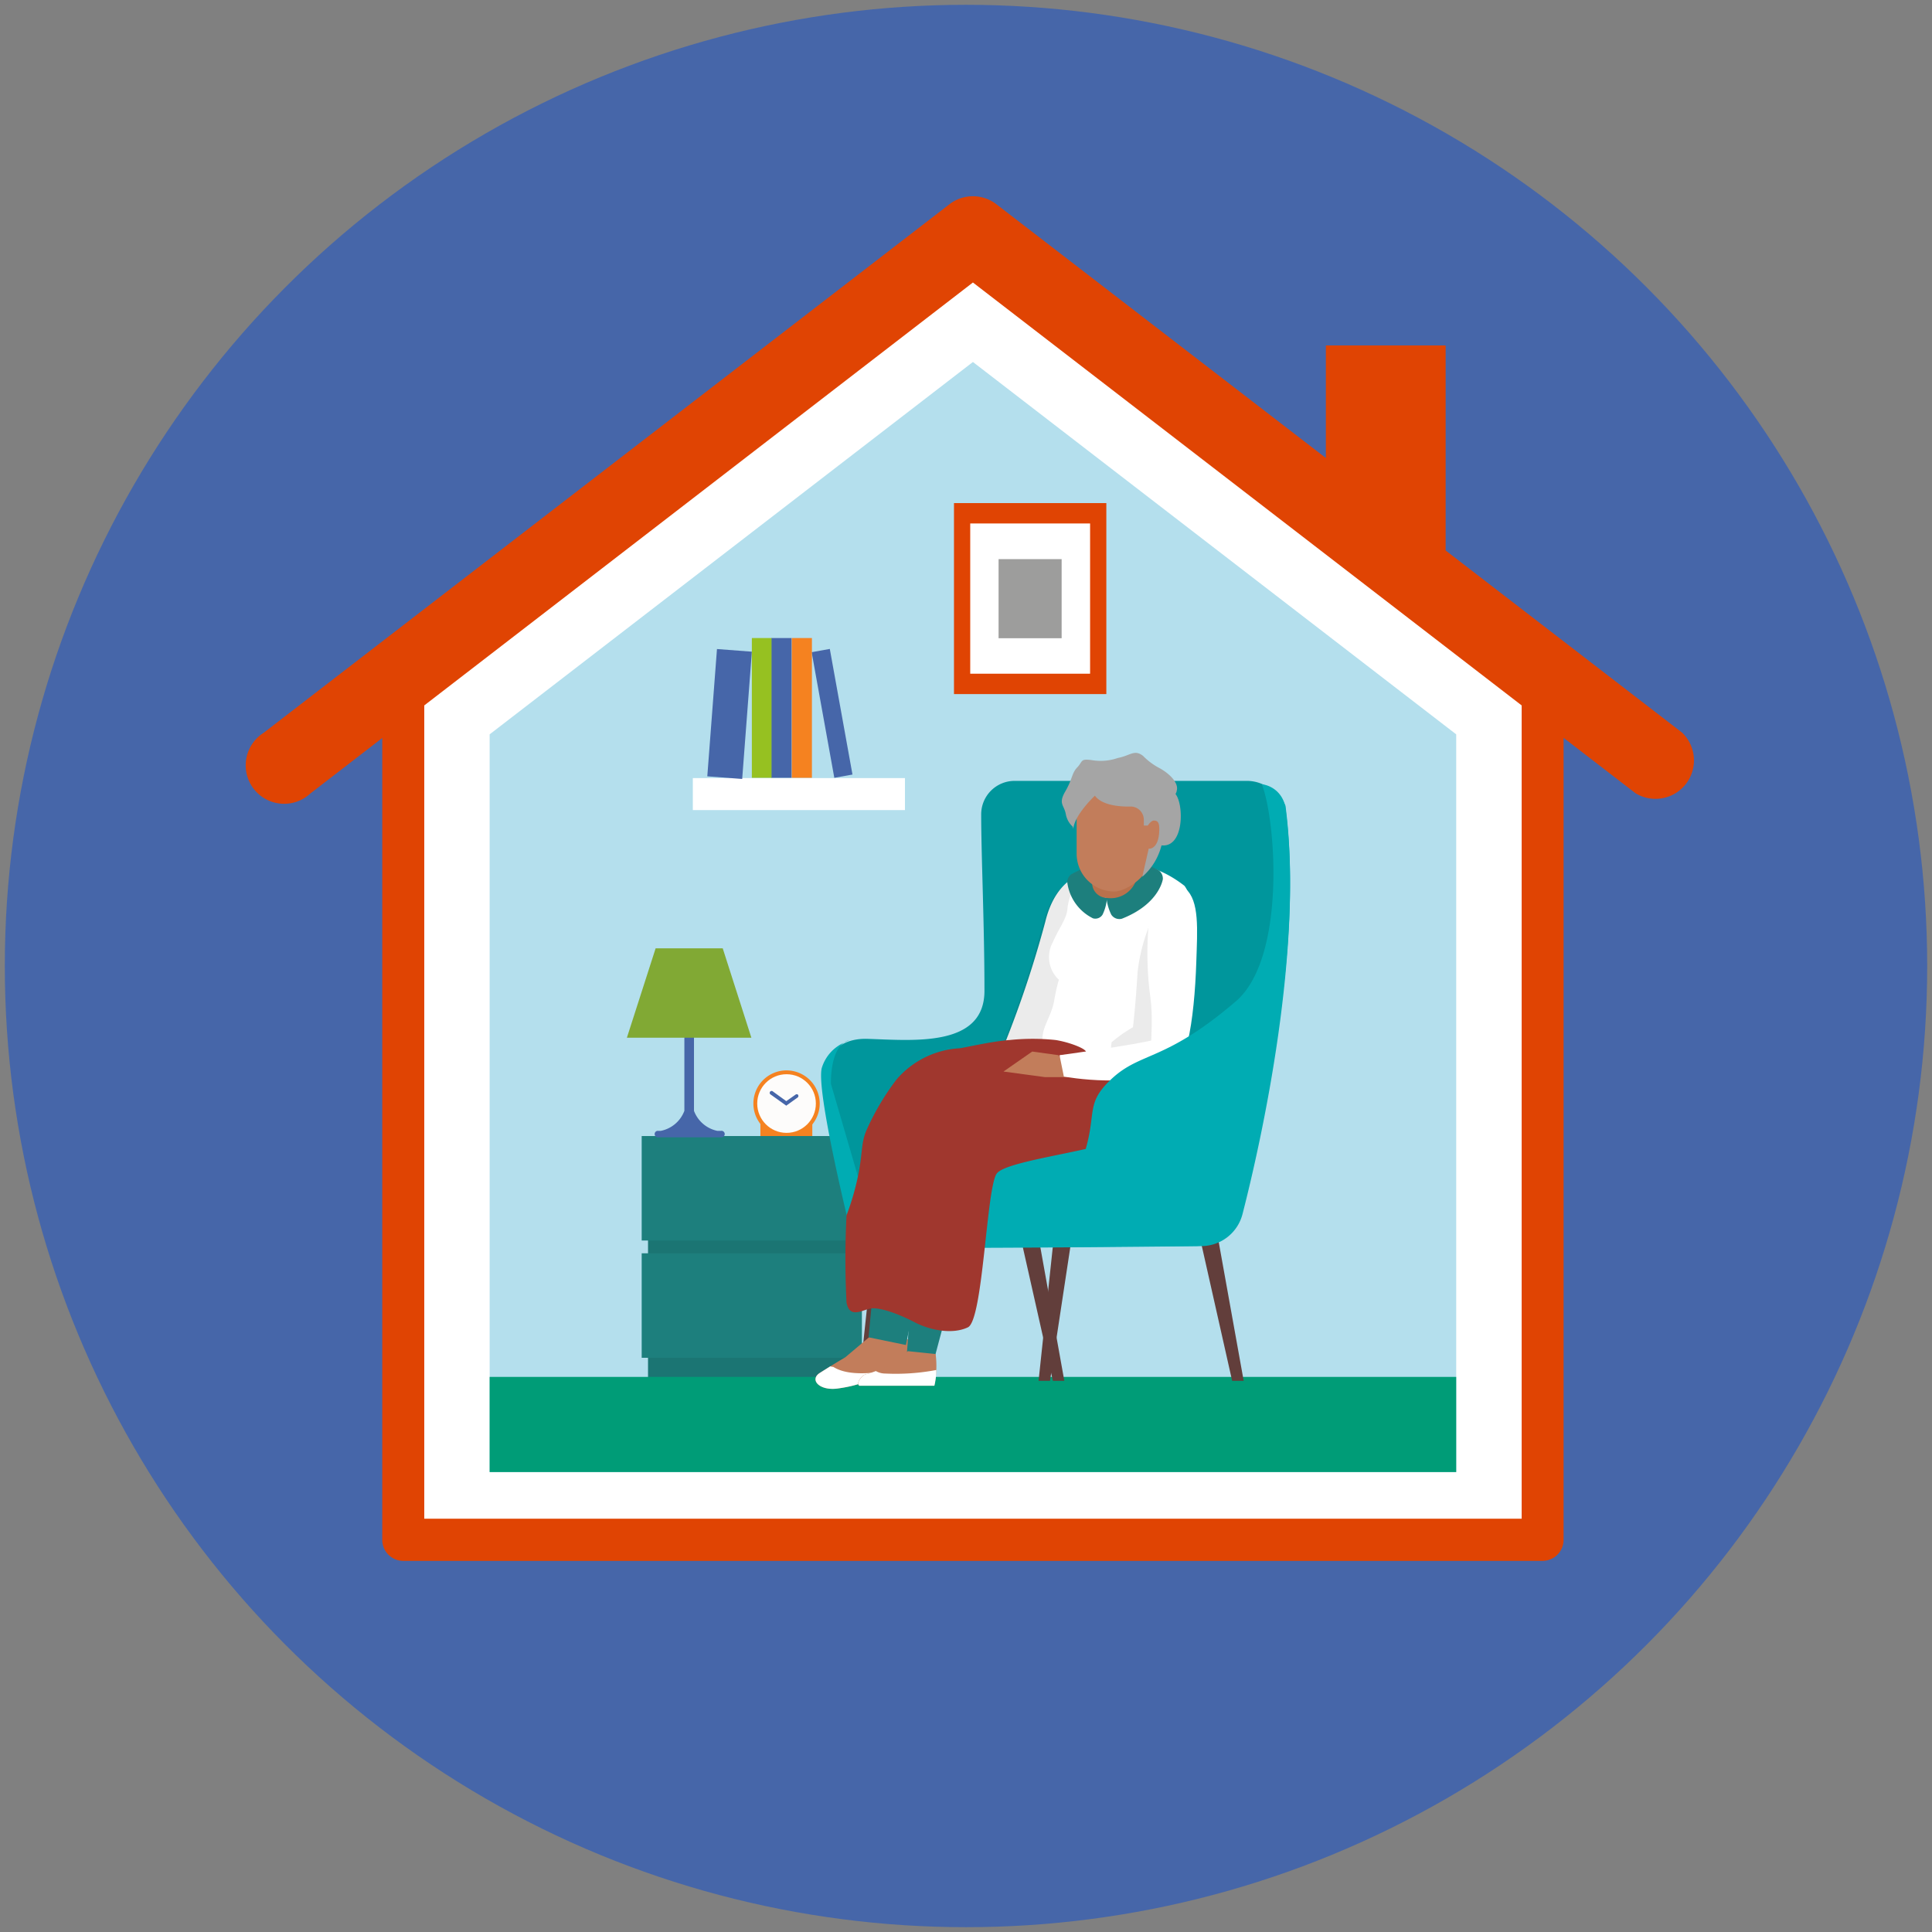 <?xml version="1.0" encoding="UTF-8"?>
<svg preserveAspectRatio="xMidYMid slice" width="300px" height="300px" xmlns="http://www.w3.org/2000/svg" xmlns:xlink="http://www.w3.org/1999/xlink" viewBox="0 0 201 201">
  <rect x="0" y="0" width="201" height="201" fill="#808080" stroke="none"/>
  <defs>
    <style>.cls-1{fill:none;}.cls-2{fill:#4666a9;}.cls-3{clip-path:url(#clip-path);}.cls-4{fill:#8ac3e0;}.cls-5{clip-path:url(#clip-path-2);}.cls-6{fill:#f5cba4;}.cls-7{fill:#2b6678;}.cls-8{fill:#222a78;}.cls-9{fill:#aa212d;}.cls-10{fill:#b2b4b4;}.cls-11{fill:#86989b;}.cls-12{fill:#28295f;}.cls-13{fill:#1f69a5;}.cls-14{fill:#7b5539;}.cls-15{fill:#ebaf86;}.cls-16{fill:#878c8c;}.cls-17{fill:#9ba2a1;}.cls-18{fill:#da548c;}.cls-19{fill:#ddad2b;}.cls-20{fill:#6e4e39;}.cls-21{fill:#3d3531;}.cls-22{fill:#e4b650;}.cls-23{fill:#bf9645;}.cls-24{fill:#e98a2b;}.cls-25{fill:#489093;}.cls-26{fill:#3c7574;}.cls-27{fill:#d71f27;}.cls-28{fill:#7f297c;}.cls-29{fill:#a97e68;}.cls-30{fill:#2f3131;}.cls-31{fill:#4a4c4b;}.cls-32{fill:#292b29;}.cls-33{fill:#57a9d2;}.cls-34{fill:#9ac6e0;}.cls-35{fill:#ca5046;}.cls-36{fill:#85826e;}.cls-37{fill:#6b6958;}.cls-38{fill:#aace6d;}.cls-39{fill:#2d99ca;}.cls-40{fill:#fff;}.cls-41{fill:#131412;}.cls-42{fill:#96bb63;}.cls-43{fill:#248dbb;}.cls-44{fill:#9c9e9d;}.cls-45{fill:#b4dfed;}.cls-46{fill:#3097ba;}.cls-47{fill:#e04403;}.cls-48{fill:#1d7f7d;}.cls-49{opacity:0.08;}.cls-50{fill:#f58220;}.cls-51{fill:#81a934;}.cls-52{fill:#fdfcfb;}.cls-53{fill:#009c77;}.cls-54{fill:#623e3b;}.cls-55{fill:#00969c;}.cls-56{fill:#00acb3;}.cls-57{fill:#c27d5b;}.cls-58{fill:#a0372e;}.cls-59{fill:#ba714c;}.cls-60{fill:#a5a5a5;}.cls-61{fill:#96c121;}.cls-62{fill:#9d9d9c;}</style>
    <clipPath id="clip-path">
      <circle class="cls-1" cx="-120.5" cy="100.5" r="100"></circle>
    </clipPath>
    <clipPath id="clip-path-2">
      <polygon class="cls-1" points="207.72 121.02 207.72 55.02 -182.95 56.02 -184.95 121.02 207.72 121.02"></polygon>
    </clipPath>
  </defs>
  <title>COVID-OlderAdults</title>
  <g id="Layer_1">
    <circle class="cls-2" cx="100.5" cy="100.5" r="100"></circle>
  </g>
  <g class="cls-3">
    <polygon class="cls-4" points="207.72 55.02 -182.95 56.02 -184.95 121.02 207.72 121.02 207.72 55.02"></polygon>
    <g class="cls-5">
      <path class="cls-6" d="M167.15,114.64c-3.42-.82-7.14-1.13-10.52-2.26,0,.41.07.79.1,1.11.08.92.64,7.1.54,10s.33,16.88.33,17.27c0,.57,1.44.91,2.76.35a.85.85,0,0,0,.36-.67c.05-.59.83-10,1.55-14.93.61-4.24,1.17-10,1.17-10s.13-1,.75-1,.74,2,.74,2l1.26,8.73,1.74,18.34h0a1.46,1.46,0,0,0,1.39.79c1.17-.09,1.83-.11,1.89-1.29V143c.13-2.39.57-11.68.85-17.57.15-3.06.29-7.64.39-9.9a39.39,39.39,0,0,1-5.31-.84"></path>
      <path class="cls-7" d="M172.59,112.06c-.09-6.63-3.29-4.36-3.29-4.36l-13.23-4c-.34,1.1.1.81.32,3.08.11,1.74.47,13.62.53,17.44a4.7,4.7,0,0,0,.11,1.1c.25.76,1.41,1.21,2.44,1.39a5,5,0,0,0,2.44-.13c.38-.11.45-.16.61-.37.5-3.77.92-6.93.92-6.9s.12-1,.75-1,.74,2,.74,2l.64,6.71c0,1.07,1.44,1.7,3.28,1.61s3.52-.69,3.49-2c.16-5.17.29-12,.25-14.6"></path>
      <path class="cls-8" d="M169.73,85.31s3.52,2.73,4.34,14.44c-.87,7.56-1.26,10.76-1.26,10.76s2.72-.73,4.86-1.55c1.94-.38,2.32-9.15.69-15.45a12.23,12.23,0,0,0-5.54-7.64c-.83-.49-1.79,0-3.09-.56"></path>
      <path class="cls-6" d="M157.15,108.42a30.52,30.52,0,0,1-.61,4.12c-.31,1.13-2.61,1.6-2.47-1.58a11.7,11.7,0,0,1,1.61-4.94Z"></path>
      <path class="cls-6" d="M154.5,108.34s-1,1.55-.7,2,.71-.31.71-.31l.27-2.07Z"></path>
      <path class="cls-6" d="M158.85,88c-.52.15.24-4.23-1.93-1.61A40.57,40.57,0,0,0,155.34,97c-.27,4.43-.19,6.7-.61,11,.09.76.69,1.78,1.27,1.92s.93.07,1.11-1.08c.92-4.09,2.07-8.23,2.55-11.83.67-3.53,1.2-6.59,1.58-8.93-1.35,0-1.5,1.09-2.39-.07"></path>
      <path class="cls-9" d="M173.2,98.15s.17,6.07.18,10.4c0,.61,0,1.2,0,1.72-5.07,3.61-7.75,3.37-12.5,2.15a7.41,7.41,0,0,1-5.06-5.18c0-.44,0-.93.05-1.43,0-.1,0-.2,0-.3.27-5.55,1.12-14.05,1.26-14.65-.07-.18-1.07-1-1.25-1.21a1.14,1.14,0,0,1-.24-.94h0c0-.25,1.24-5.59,4.46-6.48a5.38,5.38,0,0,1,2.87-.38,15,15,0,0,0,4.7,1.54c2.71,1.85,5,4.05,5.4,6.4.44,2.13.3,2.3.3,2.3s.28,2.67.52,6.23Z"></path>
      <path class="cls-9" d="M166.31,83.68l.91-1.35,5.05,3.53s2,1.13,2.42,5.12c.54,4.71.55,6.48.55,6.48s-.05,1-2,1c-1.82,0-2.69,0-3.48-.91Z"></path>
      <path class="cls-10" d="M173.68,109.81c-4-1.26-5.21-5.06-5.45-14.45s4.81-8.8,4.81-8.8.29-.81-1-1l-.19,0s-3.3,0-4.65,4.9-.22,13,1.25,16.14a5.66,5.66,0,0,0,5.42,3.7Z"></path>
      <path class="cls-11" d="M174,100.84l-.19.06.17.07s0-.09,0-.13"></path>
      <path class="cls-12" d="M176.67,100.43a8.77,8.77,0,0,0-2.72.41s0,.09,0,.13l.74.3,1.55.65,1.31-.28.79-1.07a8.9,8.9,0,0,0-1.65-.14"></path>
      <path class="cls-13" d="M177.57,107.63a29.25,29.25,0,0,0,.75-7.06c-.9,1.06-4.07.76-4.07.76l.09.27-.09,7.45s3.06-.53,3.32-1.42"></path>
      <path class="cls-6" d="M174.69,115.93a28.36,28.36,0,0,1,.18,4c-.09,1.14-2.24,2.21-2.7-.77a11.3,11.3,0,0,1,.65-5Z"></path>
      <path class="cls-6" d="M172.2,116.71s-1,1.42-.77,1.83.72-.26.72-.26Z"></path>
      <path class="cls-6" d="M174.61,91.3c.16.86.37,6,.4,13.37.2,3.46-.15,7.62-.28,11.67,0,1.12-.29,1.29-.87,1.32s-1.36-.75-1.6-1.43c-.39-4.09-.86-7.18-1.42-11.36-.51-3.76-1.07-7.52-1.2-10.06-.43-8.49,4.65-6.48,5-3.51"></path>
      <path class="cls-9" d="M174.69,91a7.89,7.89,0,0,0-1.6-4.36A6.36,6.36,0,0,0,170.54,89a11.76,11.76,0,0,0-1.86,4.26l1.06,4.3c.79.95,1.66.95,3.49.91s2-1,2-1,0-1.77-.55-6.48"></path>
      <path class="cls-10" d="M163.54,82.36c-.09,0-3.46,0-5.22,6.55a51.28,51.28,0,0,0-1.95,9.54c-.21,2.61,0,0,0,.44a42,42,0,0,1,1.09-10.57,28.46,28.46,0,0,1,1-3.08,5.18,5.18,0,0,1,4.49-3.39l-.34,0c1.27.14.94.47.94.47"></path>
      <path class="cls-6" d="M168.67,73.68c-1-1.76-4-2.75-7.28-.48h0A4,4,0,0,0,159,75.7l0,.13a2.94,2.94,0,0,0-.08.53,5.1,5.1,0,0,0,2.89,5l.34.13a.58.58,0,0,1,.19.08l.22.17a.56.56,0,0,1,.07.65l0,.08c-.25.53-.4.45-.43.43h0l0,0a1.34,1.34,0,0,0-.15.24v0c-.22.7-.67,2.39.8,3.2a3.8,3.8,0,0,0,2.73-.23l.12-.06a4.28,4.28,0,0,0,1.12-.78l.21-.23h0a3.49,3.49,0,0,0,.93-1.56,1.93,1.93,0,0,0,0-.72,2.07,2.07,0,0,0-.18-.53l0-.12a2.27,2.27,0,0,1,0-1.59v0l.05-.11h0l0-.06c.05-.1.11-.19.16-.28h0v0c.1-.17.2-.34.31-.5l0-.07.09-.16a4.12,4.12,0,0,0,.5-1.09,5.65,5.65,0,0,0-.18-4.57"></path>
      <path class="cls-14" d="M169.65,76.43c0,.56-.38,1.59-1.19,1.64a1.11,1.11,0,0,1-1.08-.73c0-.27,0-.51-.07-.71-.1-.86-1.45-1.56-1.86,0-.24,1.32-.78-.76-2.71-.76h-.16c-.9.09-1.7.14-1.7.14a2.62,2.62,0,0,1-2.27-.52,1.15,1.15,0,0,1-.14-.27,3,3,0,0,1,.14-1.75h0a4.06,4.06,0,0,1,.65-1.13c4.76-5.18,9.72-1.1,10.22,1.83a10,10,0,0,1,.17,2.23"></path>
      <path class="cls-14" d="M161.7,70.47s-2.84,1.93-3.86.91-.54,4,1.4,4.56Z"></path>
      <path class="cls-15" d="M107.45,88.73a40,40,0,0,1,.37,5.25l3.92-1.57V87.13Z"></path>
      <path class="cls-16" d="M105.51,115.72a48.14,48.14,0,0,0-3.19,17.35A58.8,58.8,0,0,0,105,150.24h2.73a51,51,0,0,0-.41-15.59s8.3-11.27,7.37-16.38-8.18-5-9.19-2.56"></path>
      <path class="cls-17" d="M107.37,118.19c-.37,3.45.21,12.9,2.77,18.26a110.9,110.9,0,0,0,7.13,13l2.68,0a51.06,51.06,0,0,0-5.19-14.7l2.27-9.65s4.28-4.08,1.58-9.43c-2.35-4.63-10.69-2.46-11.24,2.53"></path>
      <path class="cls-15" d="M104.72,81.89s-1.21,8.93.9,9,8.78-2.62,9-4-6.54-10.6-9.89-4.92"></path>
      <path class="cls-18" d="M106.06,93.84c-1.69,2.47-5.6,5.86-3.42,8.46,1,1.14,1.73,1.09,1.73,1.09s-5.8,8.49-.7,12.74c4.73,3.94,16.26-4.69,16.26-4.69s-4.59-15-4.33-17.22c.24-2-5.64-6-9.54-.38"></path>
      <path class="cls-19" d="M109.8,108.56s7-2.52,8.11-2.57,5,6,4,8.06c-1.13,2.53-8.22,3.85-10.54,3.68s-1.6-9.17-1.6-9.17"></path>
      <path class="cls-19" d="M109.78,110.63S107,93.62,111,91.7c2.73-1.32,5.32.72,6,4.19.15.73-1.65-1.52-2.05-2.15-.52-.81-1.51-2.27-3.7-1.11-2.52,1.34-.29,16.29-.29,16.29Z"></path>
      <path class="cls-15" d="M111.32,93.44c-1.23,1.17-.62,3.56,1.87,7,1.46,2,2.88,3.53,2.88,3.53s-5.27,2.51-7.26,6c0,0-2.51,2.13-2,4s2.5-1.33,3.9-3,8.21-4.2,9.46-4.86-4-17.41-8.86-12.77"></path>
      <path class="cls-20" d="M104.06,84.07h4.5l1.18,1.66s.87-1.17,1.32,0a1.65,1.65,0,0,1-1,2.12l-1,2.63a36.6,36.6,0,0,0,4.19-1.17c3-1.28,3.1-7.37-.13-8.71,0,0-2.63-2.85-7.61-.19,0,0-1.48.41-1.48,3.66"></path>
      <path class="cls-21" d="M68.05,83a7,7,0,0,1,6.11-4.7,8.11,8.11,0,0,1,7.2,5.1s.56,2.89,2,4.08S85,90.59,85,92.12a28.71,28.71,0,0,1-1.42,5.61s-6.17-2-7.93-3-5.55-4.81-6.4-6.17S67.1,84.19,68.05,83"></path>
      <path class="cls-22" d="M75.48,110.94a62.24,62.24,0,0,0,4.08,22.13c4.38,10.88,8.61,21.15,8.61,21.15l3.93-1.51L81.63,126.05l6.92-15.41Z"></path>
      <path class="cls-23" d="M79.42,132.7l2.79-13.79-3.85,10.8c.31,1,.67,2,1.06,3"></path>
    </g>
    <rect class="cls-6" x="61.68" y="82.92" width="4.36" height="7.76" transform="translate(-10.1 8.42) rotate(-6.99)"></rect>
    <g class="cls-5">
      <path class="cls-24" d="M66.24,76.53s4.28,1,4.89-2.72a11.27,11.27,0,0,1-2.82-.27c-1-.32-4.2-3.31-8-.77,0,0-2.1,1-2.29,4.35s1.62,4.47,1.62,4.47Z"></path>
      <path class="cls-6" d="M60.57,76.36,60.27,78a1.23,1.23,0,0,0-.44,2.41l-.32,1.71c-.27,1.48,1.14,3,3.15,3.34s3.86-.52,4.14-2l1.25-6.8a7.44,7.44,0,0,1-3.78-1.36c-.85.81-2.54,1-3.7,1.08"></path>
      <path class="cls-25" d="M58.51,112l.7,22.54a4.42,4.42,0,0,0,1.47,2.84L72.58,153l2.45.38,1.51-2.57L66.23,133.3l-1.07-12.92,9.49-7.17-4.23-2.57H58.51Z"></path>
    </g>
    <polygon class="cls-26" points="64.89 121.02 65.16 117.36 64.44 121.02 64.89 121.02"></polygon>
    <g class="cls-5">
      <path class="cls-27" d="M73,90.92A9.31,9.31,0,0,0,66.1,87.1L62,89.85l-.37-3a9.2,9.2,0,0,0-5.59,2.85,8.76,8.76,0,0,0-1.85,5.25V100h4.28v12h9.65a21.12,21.12,0,0,1,6.49,1.21l-.41-12.54Z"></path>
      <path class="cls-28" d="M88.25,98.48c1.51-5.06-.44-6.76-.44-6.76C86.28,89.63,81.73,90,81.73,90c-2.88.33-3.83.47-3.83.47a8.19,8.19,0,0,0-3.25,1.73s-4,4-5.13,6.52l3.4,2.62,1.59-2c.33,2.29,2.08,5.72,2.48,6.83.53,1.43-1.51,4.75-1.51,4.75,6.52,4.2,13.07-.3,13.07-.3s-.53-1.58-1.89-5,1.59-7.18,1.59-7.18"></path>
    </g>
    <polygon class="cls-25" points="72.98 121.02 74.65 113.21 70.42 110.64 65.16 117.36 64.75 121.02 72.98 121.02"></polygon>
    <g class="cls-5">
      <path class="cls-29" d="M69.91,99.05a10,10,0,0,0-2,6.19l3.52-.15,1.47-3.72Z"></path>
      <path class="cls-6" d="M76.09,100.67H71.26l.37,8.54-3.55,9.89a3.06,3.06,0,0,0-.91,2.13,1.84,1.84,0,0,0,2.57,1.64c1.7-.52,1.67-3.47,1.67-3.47l3.7-8.3Z"></path>
      <path class="cls-27" d="M70.94,100.67H77s-1.52-6.81-4-9.75c0,0-2.72,1.14-2.94,3.41Z"></path>
    </g>
    <rect class="cls-29" x="77.16" y="86.33" width="3.4" height="5.15" transform="translate(-36.9 62) rotate(-35.34)"></rect>
    <g class="cls-5">
      <path class="cls-29" d="M70.42,86.8s1.14,2.77,5.9,3.38a4,4,0,0,0,2.53-4.31l-.8-.57s.23-1.73-1.06-1.58c0,0-.71.49-.37,1l-1.29-.42s-4.19,1.86-5.28,1.2Z"></path>
      <path class="cls-29" d="M71,104.6s4.27,6.5,6,10c0,0,1.25,2.66-.45,3.46a2.07,2.07,0,0,1-3-1.87,6.5,6.5,0,0,1,0-1.48s-5.43-7.58-5.59-9.42a3.18,3.18,0,0,1,3.1-.64"></path>
      <path class="cls-6" d="M54.22,100v7.12s.12,1.76,2.78,1.7l10.52-1.36s2.51-1.25,3-1.53l1.76.34a2.32,2.32,0,0,0-.51-2.43c-1.08-.91-2.78-1.25-3.4-.85a6.11,6.11,0,0,0-1.13,1l-8.69,1.13V100Z"></path>
      <path class="cls-29" d="M82.81,98.63,85.43,101s-2.1,3.55-3.8,2.93-9.24-5.55-9.24-5.55-2.74-1.59-2.27-2.95,1.2-1.8,2.27-1.35a.91.91,0,0,1,1.38.56l.68,1,7.18,4.65Z"></path>
      <path class="cls-22" d="M88.55,110.64a62.89,62.89,0,0,1-1.81,16l-3.63,9.85-1.53,20.85-4.41-.8,1.8-25,3.24-12.61Z"></path>
    </g>
    <polygon class="cls-30" points="19.8 121.02 19.36 120.79 19.28 121.02 19.8 121.02"></polygon>
    <g class="cls-5">
      <path class="cls-14" d="M19.29,120.88s4,14.24,5.46,18.6H47.53V137s-9.29-2.52-12.15-2.68a27.26,27.26,0,0,0-5.27,1.06l-1.2-8L29.8,122l-1.15-3.73Z"></path>
      <path class="cls-31" d="M19.22,120.79l4.07,15.06,7.16-1.27a66.39,66.39,0,0,1-1.06-7.21c.12-1,1.95-4.92-.74-9.1Z"></path>
      <path class="cls-27" d="M26.36,110.47s1.06-7.21.48-9.52c-.47-1.86-3.95-6.58-3.95-6.58L18.17,97.3s-2.3,5.74-2.43,7.77c-.27,4.05,2.76,16,2.76,16l11-2.78Z"></path>
      <path class="cls-14" d="M22.42,115.06c1.33-.8.8-11.82.8-11.82l-4.73-.47s-.12,11.66.73,13.75"></path>
      <path class="cls-9" d="M20.88,98.67c-1.59,0-2.88,1-2.88,6.4h5.76c0-5.21-1.29-6.4-2.88-6.4"></path>
      <path class="cls-14" d="M15.07,84.11s-1.28,10.26.32,10.26c5.49,0,10.77-6.25,9.08-8.65s-9.19-3.66-9.4-1.61"></path>
      <path class="cls-14" d="M22,91.59l-1.68.33s.14-2.2,1.19-2.53,1.29-2.62.45-2.81-1.45,1-1.45,1-.95.15-.95,0a21.52,21.52,0,0,1-1.05-3.43c0-.57-1.18-.72-1.88-.76l-.49,10.38h.18a2.52,2.52,0,0,0,1.6-.42,7.43,7.43,0,0,1,.3,4,4.76,4.76,0,0,0,3.1-1.38,12.41,12.41,0,0,1,1.62-1.55s-.61-1.75-.94-2.78"></path>
      <path class="cls-32" d="M20.11,84.54l-5.06.07a4.62,4.62,0,0,1,4.88-4.25c3.28,0,5.81.91,5.87,5.93,0,1.36-1.48,3-2.12,3.82-.82,1-.67,1.79-1.3,2.76A10.35,10.35,0,0,1,21.26,92a2.49,2.49,0,0,1-.38-1.71c2.67-1.89.18-4.51-.66-2.58C19.69,89,19.13,89,19.13,89s.17-1.59.17-3.13"></path>
    </g>
    <path class="cls-33" d="M78.9,136.17V123.69a1.49,1.49,0,1,0-3,0v12.48Z"></path>
    <path class="cls-34" d="M78.14,125.51a.73.73,0,1,1-.73-.73.73.73,0,0,1,.73.73"></path>
    <polygon class="cls-26" points="72.44 116.28 71.96 118.76 72.26 118.76 72.44 116.28"></polygon>
    <polygon class="cls-25" points="81.94 112.12 77.71 109.56 72.44 116.28 72.16 118.76 80.49 118.89 81.94 112.12"></polygon>
    <path class="cls-35" d="M33.83,116l-.9,5.16-3-2.84.57-4.59s.73-1.34,1.74,0S33.83,116,33.83,116"></path>
    <path class="cls-22" d="M32.93,121.13l-1.29.41-1.75-3.25a.73.73,0,0,1,1.1-.41c.85.41,1.94,3.25,1.94,3.25"></path>
    <path class="cls-16" d="M139.1,119.33a48.14,48.14,0,0,0-3.19,17.35,58.8,58.8,0,0,0,2.69,17.17h2.73a51,51,0,0,0-.41-15.59s8.3-11.27,7.37-16.38-8.18-5-9.19-2.56"></path>
    <path class="cls-17" d="M141,121.8c-.37,3.45.21,12.9,2.77,18.26a110.9,110.9,0,0,0,7.13,13l2.68,0a51,51,0,0,0-5.19-14.7l2.27-9.65s4.28-4.08,1.58-9.43c-2.35-4.63-10.69-2.46-11.24,2.53"></path>
    <path class="cls-19" d="M143.39,112.17s7-2.52,8.1-2.57,5,6,4,8.06c-1.14,2.53-8.22,3.85-10.54,3.68s-1.6-9.17-1.6-9.17"></path>
    <polygon class="cls-36" points="184.58 116.42 173.86 116.61 173.79 120.29 184.67 120.45 184.58 116.42"></polygon>
    <polygon class="cls-37" points="176.95 133.22 175.19 120.39 175.87 133.22 176.95 133.22"></polygon>
    <path class="cls-38" d="M213.66,62.26c-1.1-.39-2.22-.76-3.37-1.1l-1-.31-.89-.25q-.65-.2-1.29-.36c-.74-.2-1.49-.38-2.25-.56-1.48-.36-3-.7-4.55-1-.83-.17-1.67-.32-2.52-.47l-1-.18v0h0c-.26-.17-.52-.33-.79-.48a19.45,19.45,0,0,0-2.15-1l-.4-.15c-.48-.18-1-.33-1.49-.48s-.72-.19-1.1-.27l-.43-.11h26.48v2l0,6c-1-.43-2.1-.84-3.19-1.23"></path>
    <polygon class="cls-38" points="8.38 57.89 8.38 57.89 8.35 57.9 8.38 57.89"></polygon>
    <path class="cls-38" d="M125.19,55.87h0l-.19.07ZM125,56h0Z"></path>
    <polygon class="cls-38" points="124.66 56.08 124.66 56.08 124.62 56.09 124.66 56.08"></polygon>
    <path class="cls-38" d="M125.53,55.76h0Z"></path>
    <path class="cls-38" d="M126.88,55.53l-.23,0-.13,0-.18,0-.4.08h0l-.25,0,.25,0,.42-.08c.24,0,.44-.08.69-.08l2.77,0-2.77,0Z"></path>
    <path class="cls-38" d="M42.73,56.35l-.28,0h-.09a2.21,2.21,0,0,1,.37,0l3.94,0H45.4Z"></path>
    <polygon class="cls-38" points="42.13 56.42 42.21 56.41 42.27 56.4 42.01 56.43 42.13 56.42"></polygon>
    <polygon class="cls-38" points="22.47 57.72 22.48 57.72 22.6 57.77 22.47 57.72"></polygon>
    <polygon class="cls-39" points="60.49 153.03 60.49 153.03 60.46 153.05 60.49 153.03"></polygon>
    <polygon class="cls-39" points="60.2 153.26 60.24 153.23 60.2 153.26 60.18 153.27 59.97 153.44 60.2 153.26"></polygon>
    <path class="cls-39" d="M120.73,112.07l.28,0q3.34.14,6.63.48-3.28-.34-6.63-.48l-.28,0a108.41,108.41,0,0,0-15.16.5,108.41,108.41,0,0,1,15.16-.5"></path>
    <path class="cls-39" d="M150.63,117.87q3.09,1.16,6.06,2.52-3-1.35-6.06-2.52"></path>
    <path class="cls-39" d="M41.83,147.42c.87-1.21,1.76-2.37,2.66-3.5q-1.35,1.7-2.66,3.5"></path>
    <path class="cls-39" d="M85.83,116.51l.2-.06-.2.06-.14,0-.43.12.43-.12Z"></path>
    <path class="cls-39" d="M89.13,115.57l.94-.25-.94.25"></path>
    <path class="cls-39" d="M177,132.45c-1.6-1.15-3.22-2.28-4.87-3.37-.92-.62-1.85-1.22-2.79-1.81.94.59,1.87,1.18,2.79,1.81,1.65,1.09,3.27,2.22,4.87,3.37"></path>
    <path class="cls-39" d="M87.78,115.93l-.09,0Z"></path>
    <path class="cls-39" d="M67.6,123.93l-.51.29.51-.29.39-.21.3-.17-.69.38"></path>
    <path class="cls-39" d="M73.05,121.13l-1.61.77-.08,0,.08,0,1.61-.77"></path>
    <path class="cls-39" d="M84.55,116.87l-.79.23-.4.12.39-.12.8-.23"></path>
    <path class="cls-39" d="M93.44,114.52c-.64.14-1.29.28-1.92.44h-.07c1.23-.29,2.46-.56,3.7-.82l-1.71.37"></path>
    <path class="cls-39" d="M198.37,149.82c-1.74-1.5-3.46-3-5.2-4.48h0c1.74,1.48,3.46,3,5.2,4.48"></path>
    <polygon class="cls-39" points="26.47 150.95 26.47 124.34 26.47 124.34 26.47 124.34 26.47 150.95 26.47 150.95"></polygon>
    <path class="cls-39" d="M185,138.53c.86.7,1.73,1.4,2.58,2.11-.85-.71-1.72-1.41-2.58-2.11"></path>
    <path class="cls-39" d="M26.47,151h0Z"></path>
    <path class="cls-39" d="M124.33,108.27l.31.18h0l-.32-.19c-.09,0-.18-.12-.27-.18l0,0Z"></path>
    <path class="cls-39" d="M124.66,108.46l0,0Z"></path>
    <polygon class="cls-39" points="123.59 107.72 123.48 107.63 123.59 107.73 123.59 107.72"></polygon>
    <polygon class="cls-39" points="159.32 108.8 158.71 108.81 158.69 108.81 159.32 108.8"></polygon>
    <path class="cls-39" d="M205.36,140.25a2.83,2.83,0,0,1,.41,0,2.83,2.83,0,0,0-.41,0h0Z"></path>
    <polygon class="cls-39" points="190.67 143.22 190.63 143.18 190.67 143.22 190.67 143.22"></polygon>
    <polygon class="cls-39" points="199.25 140.41 199.25 140.25 199.25 150.59 199.25 140.41"></polygon>
    <path class="cls-39" d="M193.17,145.34h0l0,0,0,0c1.82,1.54,3.62,3.12,5.43,4.68l-.23-.2c-1.74-1.5-3.46-3-5.2-4.48"></path>
    <polygon class="cls-39" points="191.08 106.75 191.08 106.75 191.04 106.79 191.08 106.75"></polygon>
    <path class="cls-39" d="M185,138.53c-.14-.1-.27-.21-.4-.32,1.06.85,2.12,1.71,3.17,2.58l-.19-.15c-.85-.71-1.72-1.41-2.58-2.11"></path>
    <path class="cls-39" d="M172.13,129.08c-.92-.63-1.85-1.22-2.79-1.81l-.05,0c1,.6,1.9,1.2,2.84,1.84,2.18,1.44,4.32,2.95,6.43,4.51L177,132.45c-1.61-1.15-3.22-2.28-4.87-3.37"></path>
    <path class="cls-39" d="M150.63,117.87l-.5-.19q3.36,1.25,6.58,2.72h0q-3-1.36-6.06-2.52"></path>
    <path class="cls-39" d="M140.52,114.77l.77.19h0l-.73-.18"></path>
    <path class="cls-39" d="M85.83,116.51l-.14,0-.43.12h0l.47-.13.14,0,.21-.07h0Z"></path>
    <path class="cls-39" d="M89.13,115.57h0l.95-.25h0l-.94.25"></path>
    <path class="cls-39" d="M83.75,117.09a2.91,2.91,0,0,1-.39.12h0l.39-.13.82-.23h0l-.8.22"></path>
    <path class="cls-39" d="M121,112.09l-.28,0a108.41,108.41,0,0,0-15.16.5l-.5.06a106.66,106.66,0,0,1,15.66-.56l.28,0c2.26.09,4.5.26,6.73.49h-.1q-3.28-.34-6.63-.48"></path>
    <path class="cls-39" d="M87.78,115.93h0l-.09,0Zm-.08,0h0Z"></path>
    <path class="cls-39" d="M91.45,115h0c1.27-.31,2.55-.59,3.83-.85l-.12,0c-1.24.26-2.47.53-3.7.82"></path>
    <path class="cls-39" d="M67.09,124.22h0l.51-.29.39-.21-.39.21-.51.29"></path>
    <path class="cls-39" d="M71.44,121.9l-.08,0h0l.08,0,1.62-.77h0l-1.61.77"></path>
    <path class="cls-39" d="M81.8,117.7l.63-.2-.63.2c-1.82.6-3.65,1.28-5.47,2l-.2.08q2.84-1.15,5.67-2.1"></path>
    <path class="cls-39" d="M68,123.72l.3-.17h0l-.29.17"></path>
    <path class="cls-39" d="M49.85,137.76l-.38.42-.08.08c.16-.16.31-.33.46-.5"></path>
    <path class="cls-39" d="M65.28,125.3l0,0Z"></path>
    <path class="cls-39" d="M65.24,125.31l-.17.11Z"></path>
    <path class="cls-39" d="M41.83,147.42l0,.08-.33.46.33-.46c.89-1.25,1.81-2.46,2.74-3.62l0,0c-.9,1.13-1.79,2.29-2.66,3.5"></path>
    <path class="cls-40" d="M143.52,115.55c-.74-.21-1.48-.4-2.23-.59.75.19,1.49.38,2.23.59,1.2.35,2.4.69,3.58,1.08,1,.33,2,.69,3,1.05-1-.36-2-.72-3-1.05-1.18-.39-2.38-.74-3.58-1.08"></path>
    <rect class="cls-40" x="199.25" y="150.59" height="4.01"></rect>
    <polygon class="cls-40" points="60.52 153 60.54 152.99 60.52 153 60.49 153.03 60.52 153"></polygon>
    <path class="cls-40" d="M69.33,123l-1,.55,1-.56c.65-.36,1.32-.71,2-1h0c-.67.34-1.34.69-2,1.06"></path>
    <path class="cls-40" d="M193.12,145.3c-.81-.7-1.63-1.39-2.45-2.08.82.69,1.64,1.38,2.45,2.08"></path>
    <path class="cls-40" d="M73.06,121.13l.22-.11c1-.43,1.9-.83,2.85-1.22-.95.39-1.9.79-2.85,1.22Z"></path>
    <path class="cls-40" d="M198.6,150l.65.57-.65-.57"></path>
    <path class="cls-40" d="M85.22,116.68l-.65.18.65-.18"></path>
    <path class="cls-40" d="M63.25,134.41c-.51.45-1,.93-1.51,1.44.5-.51,1-1,1.51-1.44M68.44,130l-.2.15Zm105-6.2-.83-.46.83.46M47.07,154.56l0,0-.1.15H68.33l.15-.12.22-.17h0l.11-.09.1-.08,0,0h0l.38-.32c.25-.21.55-.44.87-.67l0,0,.09-.08.13-.1,0,0,0,0,.27-.22,1.56-1.21.22-.19c.66-.51,1.35-1,2.06-1.56l0,0c.81-.61,1.63-1.21,2.44-1.79l.33-.24.1-.07.38-.26.12-.09.63-.44.2-.13.48-.32a27,27,0,0,1,47.5-16.05l-.27-.35h0a25.55,25.55,0,0,1,2.59-.34c.34,0,.69-.06,1-.08a52.08,52.08,0,0,1,5.75,0l1.9.12,2,.18.24,0,.9.1-.9-.1.9.1,1.81.23h.07l.23,0-.23,0,.23,0c1.58.22,3.19.49,4.85.82l.54.11-.54-.11.54.11.37.08,1.16.25c14.52,3.22,31.16,10.43,41,23h18.21v-4h0l-.88-.77c-1.74-1.5-3.46-3-5.2-4.48h0c-.82-.71-1.66-1.41-2.49-2.12l0,0-.67-.57-1-.83-1.21-1,1.21,1-1.4-1.14c-.85-.71-1.72-1.41-2.58-2.11l-1.54-1.23c-2.12-1.66-4.26-3.28-6.44-4.85-1.6-1.15-3.22-2.28-4.87-3.37-.92-.62-1.85-1.22-2.79-1.81l-1.67-1c-1.13-.69-2.28-1.35-3.44-2,1.16.65,2.31,1.31,3.44,2,.55.33,1.08.67,1.62,1-.54-.34-1.07-.68-1.62-1-1.13-.69-2.28-1.35-3.44-2l-.77-.42-.83-.46c-1.77-1-3.58-1.86-5.42-2.71l-.5-.23.5.23-.52-.24q-3-1.35-6.06-2.52c-1.17-.43-2.34-.85-3.53-1.24s-2.38-.74-3.58-1.08c-.75-.21-1.51-.41-2.27-.6l-.73-.18a97.39,97.39,0,0,0-11.3-2l-1.48-.16,1.48.16-1.58-.17q-3.28-.34-6.63-.48l-.28,0a108.41,108.41,0,0,0-15.16.5q-2.19.23-4.38.54c-2,.29-4,.64-6,1l-1.71.37c-.64.14-1.29.28-1.92.44h-.07l-1.39.35-.93.25-1.35.36-.09,0c-.55.15-1.11.32-1.66.49l-.2.06-.14,0-.43.12-.71.2-.79.23-.4.12-.22.06.22-.06-.22.06-.71.22c-.21.07-.42.13-.63.21-1.82.6-3.65,1.27-5.47,2-1,.41-2,.84-3,1.3l-.23.11-1.61.77-.08,0,0,0c-.67.34-1.34.69-2,1.06l-1,.55-.69.38-.51.29-.1.06h0l.1-.06-.1.06h0c-.56.32-1.15.66-1.69,1l-.2.12c-.59.34-1.14.71-1.71,1.08-.76.49-1.51,1-2.24,1.52s-1.25.88-1.84,1.34l-.85.63-.2.16-.65.52-.39.32c-.59.49-1.2,1-1.79,1.49l-.24.2c-.55.49-1.12,1-1.67,1.51l-.25.22c-.51.45-1,.93-1.51,1.43l-.14.14c-.38.37-.77.75-1.16,1.18-.2.19-.4.4-.59.61s-.25.27-.38.41l-.19.2c-.16.18-.34.35-.51.53.17-.18.35-.35.51-.53l.11-.12-.11.12-.51.53c-.22.22-.44.45-.65.69-.73.81-1.46,1.65-2.15,2.5l-.71.85-.74.93.75-.93c-.26.32-.53.64-.78,1q-1.35,1.7-2.66,3.5l0,.08c-.32.45-.64.9-1,1.36l.62-.9-.62.9c-.36.52-.71,1-1.07,1.59l-.55.85-.35.55-1,1.51c-.21.32-.42.63-.61.93l-.08.13Z"></path>
    <path class="cls-40" d="M88.66,115.69l.46-.12-1.33.36.87-.24"></path>
    <path class="cls-40" d="M90.56,115.19l.88-.21-1.37.34.49-.13"></path>
    <path class="cls-40" d="M95.27,114.13c2-.4,3.94-.74,5.92-1,1.29-.19,2.59-.35,3.88-.48-1.29.13-2.59.29-3.88.48-2,.28-4,.62-5.92,1"></path>
    <path class="cls-40" d="M87,116.16l.19,0,.13,0,.24-.07.14,0-1.65.48.95-.28"></path>
    <path class="cls-40" d="M178.56,133.59c1.64,1.21,3.27,2.44,4.88,3.71l1.14.91-1.14-.91q-2.41-1.89-4.88-3.71"></path>
    <path class="cls-40" d="M190.67,143.22h0c.82.69,1.64,1.38,2.45,2.08l0,0c-.82-.71-1.66-1.41-2.49-2.11"></path>
    <path class="cls-40" d="M199.25,150.59h0l-.88-.77.23.2.65.57Z"></path>
    <path class="cls-40" d="M187.56,140.64l.19.15,1.21,1-1.4-1.14"></path>
    <path class="cls-40" d="M167.67,126.23c-1.13-.69-2.28-1.35-3.44-2,1.16.65,2.31,1.31,3.44,2,.55.33,1.08.67,1.62,1l.05,0-1.67-1"></path>
    <path class="cls-40" d="M183.44,137.3c-2.12-1.66-4.26-3.28-6.44-4.85l1.56,1.14q2.46,1.82,4.88,3.71l1.14.91c.13.11.26.22.4.32l-1.54-1.23"></path>
    <path class="cls-40" d="M156.69,120.39h0l.51.23-.53-.24"></path>
    <path class="cls-40" d="M147.1,116.63c-1.18-.39-2.38-.73-3.58-1.08-.75-.21-1.51-.41-2.27-.6h0c.75.19,1.49.38,2.23.59,1.2.35,2.4.69,3.58,1.08,1,.33,2,.69,3,1.05l.5.19c-1.17-.43-2.34-.85-3.53-1.24"></path>
    <path class="cls-40" d="M87.78,115.93h0l1.33-.36h0l-1.35.36"></path>
    <path class="cls-40" d="M90.06,115.32h0l1.37-.34h0l-1.39.35"></path>
    <path class="cls-40" d="M127.64,112.57h.1l1.48.16-1.58-.17"></path>
    <polygon class="cls-40" points="83.36 117.22 83.36 117.22 83.14 117.28 83.36 117.22"></polygon>
    <path class="cls-40" d="M86,116.45h0l1.65-.48h0l-1.66.49"></path>
    <path class="cls-40" d="M84.55,116.87h0l.65-.18h0l-.71.2"></path>
    <path class="cls-40" d="M101.19,113.11c-2,.29-4,.64-6,1l.12,0c2-.4,3.94-.74,5.92-1,1.29-.19,2.59-.35,3.88-.49l.5-.05q-2.19.23-4.38.54"></path>
    <path class="cls-40" d="M73.05,121.13h0l.22-.11c1-.43,1.9-.83,2.85-1.22l.2-.08c-1,.41-2,.84-3,1.3Z"></path>
    <path class="cls-40" d="M71.32,121.94c-.67.34-1.34.69-2,1.06l-1,.55h0l1-.55c.65-.37,1.32-.72,2-1.06h0Z"></path>
    <polygon class="cls-40" points="66.99 124.28 67.09 124.22 67.09 124.22 66.99 124.28 66.97 124.29 66.99 124.28"></polygon>
    <path class="cls-40" d="M48.77,138.91c.17-.18.35-.35.51-.53l.12-.12.07-.08-.19.2c-.16.18-.34.35-.51.53"></path>
    <path class="cls-40" d="M41.83,147.42l0,.08-1,1.36.62-.9.33-.46Z"></path>
    <path class="cls-40" d="M44.49,143.92l0,0,.75-.93-.78,1"></path>
    <path class="cls-40" d="M51.74,135.85c.5-.5,1-1,1.51-1.44-.51.45-1,.94-1.51,1.44"></path>
    <path class="cls-38" d="M177.39,55.11h-.14l-.76-.05H176c.47,0,.92,0,1.38.07"></path>
    <path class="cls-40" d="M199.25,150.59v0Z"></path>
    <path class="cls-41" d="M3.42,148.51a1.24,1.24,0,0,1-.28.78,1.24,1.24,0,0,0,.28-.78"></path>
    <polygon class="cls-41" points="4.9 149.22 4.91 149.23 5.03 149.38 4.9 149.22"></polygon>
    <polygon class="cls-41" points="4.87 149.18 4.88 149.19 4.88 149.2 4.87 149.18"></polygon>
    <path class="cls-39" d="M26.47,124.34h0v0Zm0,26.61Z"></path>
    <path class="cls-41" d="M26.47,124.34h0v0Zm0,26.61Z"></path>
    <path class="cls-39" d="M-12.31,139.66v3.39l0,1.45v.23l0,.11,0,.19a2.37,2.37,0,0,0,.13.36h0l5.29-.07,5.16-.06,0-.11,0-.16v0l0-.07a.86.86,0,0,0,.07-.21v-1.06l0-2.49,0-5.49v-.06L1.9,134.3h0v13.91H-15.59v-7.33l3.28-1.22"></path>
    <path class="cls-39" d="M6.2,132.65h0L10.53,131l0,2.39v.23l.09,10.92a2.07,2.07,0,0,0,.18.87l4,0,1.23,0,5.26-.06a2,2,0,0,0,.1-.27,2.78,2.78,0,0,0,.08-.38v-1l-.12-16.84h0v-.1l2.39-1h0v22.54H6.2V132.65Z"></path>
    <polygon class="cls-38" points="42.28 56.4 42.36 56.39 42.45 56.38 42.36 56.39 42.28 56.4 42.21 56.41 42.28 56.4"></polygon>
    <path class="cls-38" d="M40.68,56.77l-.19.07-.35.17.35-.17Z"></path>
    <path class="cls-38" d="M39.51,57.38a4.63,4.63,0,0,0-.42.32l.42-.32.25-.15Z"></path>
    <path class="cls-38" d="M49.81,56.29h1l-3.81,0Zm-3,0h0Z"></path>
    <polygon class="cls-38" points="46.87 56.32 46.84 56.32 46.67 56.32 46.87 56.32"></polygon>
    <polygon class="cls-38" points="40.91 56.68 40.71 56.76 40.68 56.77 40.91 56.68"></polygon>
    <path class="cls-38" d="M41.63,56.49h0l-.13,0-.37.1.37-.1Z"></path>
    <polygon class="cls-38" points="125.53 55.76 125.61 55.74 125.68 55.72 125.93 55.68 125.94 55.68 125.93 55.68 125.68 55.72 125.61 55.74 125.53 55.76 125.49 55.77 125.53 55.76"></polygon>
    <polygon class="cls-39" points="123.48 107.63 123.39 107.54 123.48 107.63 123.59 107.72 123.48 107.63"></polygon>
    <path class="cls-39" d="M121.73,104.64h0Z"></path>
    <path class="cls-41" d="M121.73,104.64h0Z"></path>
    <path class="cls-39" d="M124.09,108.11l.24.16.31.18-.31-.18Z"></path>
    <polygon class="cls-39" points="122.33 106.15 122.23 105.95 122.33 106.15 122.47 106.38 122.33 106.15"></polygon>
    <path class="cls-39" d="M122.14,105.77Z"></path>
    <path class="cls-38" d="M176.15,55.05h0"></path>
    <path class="cls-38" d="M186.7,58v0Z"></path>
    <path class="cls-41" d="M186.7,58v0Z"></path>
    <path class="cls-38" d="M124.61,56.1h0Z"></path>
    <path class="cls-41" d="M124.61,56.1h0Z"></path>
    <path class="cls-40" d="M121.55,59.7v0Z"></path>
    <path class="cls-41" d="M121.55,59.7v0Z"></path>
    <path class="cls-39" d="M125,108.63a5.63,5.63,0,0,0,2.36.48h0a5.63,5.63,0,0,1-2.36-.48"></path>
    <polygon class="cls-38" points="177.4 55.11 177.25 55.1 177.39 55.11 177.4 55.11"></polygon>
    <path class="cls-42" d="M180.33,55.48Zm0,0h0Z"></path>
    <path class="cls-41" d="M180.33,55.48Zm0,0h0Z"></path>
    <path class="cls-42" d="M178.15,55.14c.42,0,.83.1,1.24.17-.41-.07-.82-.12-1.24-.17"></path>
    <path class="cls-43" d="M-17.12,141.44h0l1.53-.56v7.33H1.9V134.3l1.32-.51.2-.07v14.79a1.24,1.24,0,0,1-.28.78,1.21,1.21,0,0,1-.93.45H-15.93l-.12,0-.15,0-.13,0h-.07l-.21-.12h0l-.17-.17h0l-.14-.22h0l-.1-.25h0l0-.13v-7.27Z"></path>
    <path class="cls-43" d="M2.21,149.74a1.21,1.21,0,0,0,.93-.45,1.24,1.24,0,0,0,.28-.78V133.72h0v14.79a1.24,1.24,0,0,1-.28.78,1.21,1.21,0,0,1-.93.45H-15.93l-.12,0,.12,0Z"></path>
    <path class="cls-42" d="M24.59,59.38Z"></path>
    <path class="cls-42" d="M5.89,59.23h0Z"></path>
    <path class="cls-43" d="M5.9,149.74a1.23,1.23,0,0,1-.87-.36l-.12-.15,0,0h0a1.2,1.2,0,0,1-.19-.54l0-.14V133.24l1.53-.59v15.56H23.73V125.67c.49-.2.94-.4,1.37-.59l.16-.07v23.5a1.24,1.24,0,0,1-.54,1,1.25,1.25,0,0,1-.69.21Z"></path>
    <path class="cls-43" d="M4.67,133.24v0Zm0,15.27h0l0,.14Z"></path>
    <path class="cls-43" d="M4.88,149.19h0Z"></path>
    <path class="cls-43" d="M5,149.38a1.23,1.23,0,0,0,.87.36H24a1.25,1.25,0,0,0,.69-.21,1.25,1.25,0,0,1-.69.21H5.89a1.23,1.23,0,0,1-.86-.36l-.12-.15Z"></path>
    <polygon class="cls-39" points="190.63 143.18 190.64 143.19 190.67 143.21 190.63 143.18"></polygon>
    <path class="cls-38" d="M55.5,36.63h0V31.78a7,7,0,0,1,7-7h69.87a7,7,0,0,1,3,.68l6.82,3.24h42.14A4.26,4.26,0,0,1,188.61,33v3.67Z"></path>
    <polygon class="cls-42" points="116.92 43.17 82.36 43.58 67 43.76 55.5 43.9 55.5 36.63 188.61 36.63 188.61 42.33 166.52 42.59 116.92 43.17"></polygon>
    <path class="cls-38" d="M216.82,58V56.76A13.24,13.24,0,0,0,215.39,51c-3.43-7.16-12.51-12.92-20-12.61l-6.73.08-22.09.26-49.61.58-34.55.41L67,39.85,55.5,40l-88.45,1.08-49.95.6-94.35.59c-3.19.27-5.76,2.35-5.86,5.38L-183.47,58H53.88c.11-.11.21-.21.33-.31l0,0,.41-.32.25-.15.39-.22a3.59,3.59,0,0,1,.34-.17l.19-.07.23-.09.22-.07.37-.1.13,0h0l.34-.05.23,0h.25l.27,0,2.67,0h1.57l3.81,0,9.5-.1,41.41-.4h.58l.36,0h0l.34,0a6.2,6.2,0,0,1,1.15.26h0l.34.12h0c.14.05.26.12.39.18l.53.32.1.06h0l.48.4h0l.23.19h0l.1.09a3.61,3.61,0,0,1,.33.35L122,58h10.34l.06-.1.27-.36a7.53,7.53,0,0,1,.56-.57l.29-.24a5.82,5.82,0,0,1,.66-.44l.4-.21h0l0,0L135,56l.22-.08.3-.1h0l.41-.08s.86-.15,1.1-.15l4.27-.05h.59l38.37-.39,5.41-.05a3.65,3.65,0,0,1,.47,0h.33l.77.05h.15c.25,0,.51,0,.75,0,.42,0,.83.1,1.24.17s.63.1.94.17h0l.43.11c.38.08.74.17,1.1.27s1,.3,1.48.48l.41.15a19.45,19.45,0,0,1,2.15,1c.27.15.53.31.79.48h0v0Z"></path>
    <path class="cls-42" d="M190.34,55.48h0c-.31-.07-.62-.12-.94-.17s-.82-.12-1.24-.17c-.24,0-.5,0-.75,0-.46,0-.92-.07-1.39-.07h-.33l-5.4.05-38.38.39H-183.51l0-1.36H216.82v1.36Z"></path>
    <path class="cls-44" d="M93.17,148.13a14.17,14.17,0,0,1,.08-1.47c0-.2,0-.4.07-.6a12.92,12.92,0,0,1,1.73-4.85,11.66,11.66,0,0,1,1.2-1.68c.22-.26.44-.52.68-.76a13.06,13.06,0,0,1,5.9-3.48,12.87,12.87,0,0,1,3.37-.47,13.21,13.21,0,0,1,11.65,6.78q.23.42.42.84a9.77,9.77,0,0,1,.39.94,12.83,12.83,0,0,1,.82,3.84l0,.64v.06c0,.4,0,.8-.05,1.19v.27c0,.14,0,.29,0,.43l0,.27-.06.39,0,.2c0,.16-.07.32-.11.47s-.13.53-.21.79l-.08.22c-.06.2-.13.39-.2.58l-.09.24-.07.16c0,.12-.11.24-.16.37l-.15.31c-.06.13-.12.25-.19.37v0c-.11.2-.22.4-.34.59s-.23.38-.36.57l-.1.14-.35.49-.09.11-.45.55,0,0c-.17.2-.35.39-.54.58l-.34.33c-.2.19-.4.37-.61.54s-.25.21-.38.31l-.09.06-.3.23-.22.15-.24.15a3.87,3.87,0,0,1-.37.24l-.21.12-.14.08-.4.22-.17.09-.31.15-.27.12-.26.11-.34.14-.21.08-.46.16h-.09l-.66.19-.24.06-.54.11-.24.05-.29.05c-.34,0-.68.09-1,.11l-.87,0a13.82,13.82,0,0,1-1.58-.08,12.37,12.37,0,0,1-1.72-.3l-.46-.13-.35-.1-.44-.15-.73-.28c-.26-.11-.51-.23-.76-.36l-.14-.07c-.24-.12-.47-.25-.7-.39l-.13-.08c-.22-.13-.43-.27-.64-.42l-.18-.13c-.2-.14-.39-.29-.58-.44l-.14-.12c-.2-.16-.39-.33-.58-.51l-.19-.19c-.13-.13-.26-.25-.38-.38l-.19-.21,0-.05c-.16-.17-.31-.35-.46-.53h0l-.13-.17c-.14-.19-.29-.38-.42-.58l-.08-.1,0,0c-.14-.21-.28-.43-.41-.65l-.11-.2c-.11-.2-.22-.39-.32-.59l-.12-.24c-.11-.24-.22-.48-.32-.72v0l0,0c-.1-.26-.2-.52-.28-.79l0-.07,0-.07c-.06-.19-.11-.39-.16-.59l-.09-.35c-.06-.25-.11-.51-.15-.77l0-.2c0-.27-.07-.54-.1-.81v-.11c0-.32,0-.64,0-1Z"></path>
    <path class="cls-41" d="M93.17,148.12a14.13,14.13,0,0,1,.08-1.46c0-.2,0-.4.06-.6a13.16,13.16,0,0,1,1.75-4.87,13.36,13.36,0,0,1,1.87-2.42,13.06,13.06,0,0,1,5.9-3.48,12.87,12.87,0,0,1,3.37-.47,13.17,13.17,0,0,1,11.65,6.78q.23.42.42.84a9.77,9.77,0,0,1,.39.94l.13.33a13.07,13.07,0,0,1,.69,3.55c0,.2,0,.4,0,.6v.06c0,.22,0,.43,0,.65a2.83,2.83,0,0,1,0,.41v.12a2.64,2.64,0,0,1,0,.28v0c0,.11,0,.22,0,.33v.08l0,.27-.06.38,0,.21,0,.16c0,.1,0,.21-.08.31-.06.27-.13.53-.21.79l-.08.22c-.06.2-.13.39-.2.59l0,.11,0,.12-.07.16,0,.11-.08.19,0,.06-.15.32-.09.19-.1.18v0l0,.07c0,.09-.1.18-.16.27l-.1.18,0,0c-.12.2-.24.39-.37.58l-.1.13a5.74,5.74,0,0,1-.36.5l-.08.11-.45.55,0,0a12.76,12.76,0,0,1-1.49,1.45h0l-.11.09-.26.2-.09.07,0,0-.26.19-.23.16-.23.15-.39.24h0l-.14.08c-.2.11-.4.23-.61.33l-.16.09-.32.15-.26.12-.26.11-.34.14-.21.08-.22.08-.24.08h-.08l-.67.19-.24.06-.54.11-.1,0-.14,0-.29.05h-.06l-.49.06h0l-.4,0h-.06c-.29,0-.58,0-.87,0a13.13,13.13,0,0,1-1.54-.08h0a12.37,12.37,0,0,1-1.72-.3l-.46-.13-.35-.1-.44-.15-.73-.28-.43-.2-.33-.16-.14-.07-.61-.34-.09-.05-.13-.08,0,0-.61-.4-.18-.13-.16-.11-.3-.24-.12-.09-.14-.12-.08-.06-.5-.45-.19-.19-.2-.19-.18-.19-.23-.26a3.17,3.17,0,0,1-.3-.34l-.16-.19-.14-.18,0,0-.29-.39,0-.06-.06-.09-.1-.14-.11-.17c-.09-.14-.19-.29-.27-.44l0,0-.11-.2-.07-.12c-.07-.13-.14-.25-.2-.38l-.05-.09-.12-.24,0,0c-.05-.11-.11-.23-.16-.35s-.09-.21-.14-.32l0-.08-.15-.4c0-.13-.09-.26-.13-.39l0-.14-.09-.31c0-.09,0-.18-.07-.28l-.09-.35c-.06-.24-.11-.48-.15-.73v0l0-.2,0-.11c0-.14,0-.29,0-.43l0-.27v-.14c0-.31,0-.62,0-.94Zm-9.78.17a22.53,22.53,0,0,0,1,6.45,23,23,0,0,0,43.94,0,22.49,22.49,0,0,0,1-6.86v-.12a23,23,0,1,0-45.9.45Z"></path>
    <path class="cls-39" d="M217,140.58V104.36h0l-.27-.17-.05,0-.66-.43c-.59-.38-1.21-.77-1.87-1.16l-.22-.12-.84-.49-.94-.52-.47-.25q-1.87-1-4.11-2c-1-.43-2-.84-3-1.25l-.06,0-.28-.12-.63-.24-.43-.17-.53-.2h0v1l0,4.56v.06a2.44,2.44,0,0,1,0,.27v.41l0,.23v.07l-.05.26,0,.12-.06.23h0l0,.13-.06.19,0,.08-.07.18,0,.11h0l0,.09,0,.07-.08.16,0,.09h0l0,.08-.09.16h0l0,.09h0l0,.07,0,.06h0l0,0-.12.17-.07.08-.15.19-.05.06h0l-.07.09-.15.16h0l0,0h0l0,0c-.12.12-.27.22-.4.33s-.28.25-.43.36-.33.18-.49.27-.31.19-.48.27-.48.16-.72.23l-.36.11a5.48,5.48,0,0,1-1.15.13l-24.82.24-2.83,0h-1.26l-30.66.3h0a5.64,5.64,0,0,1-2.33-.47h0l-.31-.15,0,0h0l-.32-.19c-.09,0-.18-.12-.27-.18a5.32,5.32,0,0,1-.47-.36h0l-.1-.08-.09-.09a5.67,5.67,0,0,1-.92-1.15l-.14-.24-.07-.14,0-.06,0-.06,0-.09h0v0h0a6.74,6.74,0,0,1-.37-1l0-.06h0a5.19,5.19,0,0,1-.19-1.27l0-8.75V90.26c-2.73.32-5.42.76-8.11,1.23v1l.06,11.09a5.42,5.42,0,0,1-.07,1h0c0,.13,0,.26-.09.39l0,.19c0,.1-.06.2-.1.31l-.07.18-.1.27,0,.08c0,.11-.11.22-.17.33l-.07.14-.19.32,0,0a4,4,0,0,1-.24.33l0,.05,0,.06-.3.35a6.32,6.32,0,0,1-.6.56,5,5,0,0,1-1,.66l-.25.12-.16,0-.25.08-.2.07-.1,0h0l-.05,0-.3.08-.32,0a5.48,5.48,0,0,1-.6.07l-.24,0-1.73,0-1.92,0h-.68l-3.15,0-36.95.36-5.24.05-.11,0c-2.4,1.06-4.79,2.14-7.19,3.24L58,114.42l-.88.41-7.47,3.45-.15,0-.5.27-8.55,3.94s-46.23,18.64-51,20.07v.07a187.49,187.49,0,0,1-28.17,6.19q-4.1.57-8.27.93l-1.82.13-.93.05-.76,0,.76,0-.79,0-1.09,0-1.28,0h-1l-1.65,0h-2.59l-1.61,0h-.38c-3.47-.09-7.18-.25-11.06-.51v.35a25.82,25.82,0,0,1-.4,4.85H47l.1-.15,0,0,.09-.14.08-.13c.19-.3.4-.61.61-.93l1-1.51.35-.55.55-.86c.36-.53.71-1.06,1.07-1.58l.62-.9.33-.46c.89-1.25,1.81-2.46,2.74-3.62l.74-.93.71-.85c.69-.85,1.42-1.69,2.15-2.5.21-.24.43-.47.65-.69l.51-.53.11-.12.08-.08.38-.42-.38.42c.13-.14.25-.28.38-.41s.39-.42.59-.61c.39-.43.78-.81,1.16-1.18l.14-.13c.5-.51,1-1,1.51-1.44l.25-.22c.55-.53,1.12-1,1.67-1.51l.24-.2c.59-.51,1.2-1,1.79-1.49l.39-.32.65-.52.2-.16.85-.63c.59-.46,1.21-.91,1.84-1.34s1.48-1,2.24-1.52c.57-.37,1.12-.74,1.71-1.08l.2-.12c.54-.35,1.13-.69,1.69-1h0l.1-.06.51-.29.39-.21.3-.17,1-.55c.65-.37,1.32-.72,2-1.06h0l.08,0,1.62-.77.22-.11c1-.43,1.9-.83,2.85-1.22l.48-.19c1.73-.7,3.46-1.34,5.19-1.9.21-.08.42-.14.63-.21l.71-.22.22-.06.4-.13.81-.23.65-.18.47-.13.14,0,.21-.06.95-.28.19,0h0l.12,0,.24-.07.14,0,.1,0,.87-.24.46-.12.95-.25.49-.13.88-.21c1.27-.31,2.55-.59,3.83-.85,2-.4,3.94-.74,5.92-1,1.29-.19,2.59-.35,3.88-.49a108.1,108.1,0,0,1,15.66-.55l.28,0c2.26.09,4.5.26,6.73.49l1.48.16a97.39,97.39,0,0,1,11.3,2l.73.18-.73-.18.77.19c.75.19,1.49.38,2.23.59,1.2.35,2.4.69,3.58,1.08,1,.33,2,.69,3,1.05q3.36,1.25,6.58,2.72l.5.23c1.84.85,3.65,1.76,5.42,2.71l.83.46.77.42c1.16.66,2.31,1.32,3.44,2,.55.33,1.08.67,1.62,1,1,.6,1.9,1.2,2.84,1.84,2.18,1.44,4.32,2.95,6.43,4.51,1.64,1.21,3.27,2.44,4.88,3.71l1.14.91c1.06.85,2.12,1.71,3.17,2.58l1.21,1,1,.83.67.57h0l0,0,2.45,2.07,0,.05c1.82,1.54,3.62,3.12,5.43,4.68l.65.57V140.25h6.11l.39,0h0l-.38,0h0l.38,0h.14c.14,0,.28,0,.41.06l.45.14.28.08ZM68.7,154.45l-.36.29H80.13a27.07,27.07,0,0,1-.85-6.41v-.07c0-.61,0-1.2.07-1.8l-.48.32-.19.13-.64.44-.12.09-.38.26-.1.07.1-.07-.44.31-.63.46-.25.18,0,0-2.28,1.71-.3.23-.43.32c-.88.68-1.71,1.32-2.43,1.9l-.23.17,0,0h0l-.13.1-.09.08,0,0h0s1.39.08,0,0l-.22.17-.86.69-.14.12h0l0,0-.1.08-.11.09ZM70.47,153Zm0,0Zm0,0Zm56.12-23h0l.27.35h0c3.49,4.56,6.51,11.23,6.57,17.3v.14a27.4,27.4,0,0,1-.82,6.74H191c-9.87-12.58-26.5-19.79-41-23l-1.16-.25-.37-.08-.54-.11c-1.66-.33-3.27-.6-4.85-.82l-.23,0h-.06l-1.82-.23-.9-.1-.24,0-2-.18-1.9-.12c-1-.05-1.95-.07-2.86-.07s-1.87,0-2.74.08l-1.61.13-.87.1c-.45.06-.89.12-1.3.2m1.3-.2Zm.86-.1h0l.42,0-.43,0m1.47-.12h0Zm2.83-.09h0Z"></path>
    <path class="cls-38" d="M141.19,55.48H-183.52l-.06,2.16h7.24l.34,0h.08c.24,0,.48.06.71.11l.17.05a7.49,7.49,0,0,1,1,.32l.2.07.6.29h0l0,0c.15.08.29.17.43.26l.18.11h0l.14.12.12.1,0,0,0,0,.07.06.07.05h0l.48.38.15.13.1.12.05,0,.08.09.07.08h0l.27.35.08.11h0l.14.17.12.15a4,4,0,0,1,.27.44c.09.15.17.3.25.46l.14.3,0,.07,0,.07,0,.05a7.07,7.07,0,0,1,.31,1l.05.17,0,.1c0,.17,0,.34.08.51a8.42,8.42,0,0,1,.08,1l0,14.91h0l.26.1.12,0h.09l.12,0,.24.09.43.15.07,0h.05l.3.11.38.14.4.14.09,0h0l.44.16.06,0,.1,0h0l0,0,.1,0h.07l.08,0,.22.06h0l15.69,4.93,0-22.53c0-.18,0-.35,0-.53a6,6,0,0,1,.13-.85h0v0c0-.12.07-.23.1-.35a7.42,7.42,0,0,1,.31-.87l.1-.22v0l.08-.15.12-.22,0,0a5.88,5.88,0,0,1,.36-.51l.2-.24.09-.11.25-.25.28-.25,0,0,.17-.14.05,0a2.68,2.68,0,0,1,.28-.18l.12-.08,0,0,.32-.16,0,0,.29-.13.39-.13a1.92,1.92,0,0,1,.32-.09h0l.05,0,.46-.07a4.55,4.55,0,0,1,.53,0l20.2-.27h.34l3.88-.05,7.27-.1h.38l.28,0,.39,0h0l.37.06a5,5,0,0,1,1.7.75,5.83,5.83,0,0,1,2.42,4,8.1,8.1,0,0,1,.06.87v1.44h0V66l0,21.46v10l4.48.74V96.81l0-33c0-.18,0-.35,0-.53a6,6,0,0,1,.13-.85h0v0c0-.12.07-.23.1-.35a7.42,7.42,0,0,1,.31-.87l.1-.22v0l.08-.15.12-.22,0,0a5.88,5.88,0,0,1,.36-.51l.2-.24.09-.11.25-.25.28-.25,0,0,.17-.14,0,0a2.68,2.68,0,0,1,.28-.18l.12-.08,0,0,.32-.16,0,0,.29-.13.39-.13a1.92,1.92,0,0,1,.32-.09h0l.05,0,.46-.07a4.55,4.55,0,0,1,.53,0l20.2-.27h.34l3.88-.05,7.27-.1h.38l.28,0,.39,0h0l.37.06a5,5,0,0,1,1.7.75,5.83,5.83,0,0,1,2.42,4,8.1,8.1,0,0,1,.06.87v1.44h0V66l0,21.46v8.88l4.61-.25,0-32.29a4.71,4.71,0,0,1,0-.53,4.85,4.85,0,0,1,.13-.85h0v0c0-.12.07-.23.11-.35a5.07,5.07,0,0,1,.34-.87l.11-.22v0l.09-.15.14-.22,0,0a4.71,4.71,0,0,1,.4-.51l.21-.24.1-.11.28-.25.3-.25.05,0,.19-.14.06,0a3.14,3.14,0,0,1,.31-.18l.13-.08,0,0,.35-.16.06,0,.32-.13.42-.13.36-.09h0l.06,0,.51-.07A5.46,5.46,0,0,1-50,58l22.34-.27h.38l4.29-.05,8-.1h.43l.31,0,.43,0h0l.41.06a5.83,5.83,0,0,1,1.88.75,5.73,5.73,0,0,1,2.67,4,4.94,4.94,0,0,1,.07.87v1.44h0V66l0,21.46V89.2l.26-.07h0L-4,87.86l0-24.08a4.73,4.73,0,0,1,0-.53,4.85,4.85,0,0,1,.13-.85h0v0c0-.12.07-.23.11-.35a5.07,5.07,0,0,1,.34-.87l.11-.22v0l.09-.15.14-.22v0c.13-.18.26-.34.4-.51l.22-.24.1-.11L-2,59.4l.3-.25.05,0,.19-.14.05,0a3.3,3.3,0,0,1,.32-.18l.13-.08.05,0,.35-.16,0,0,.32-.13.43-.13.36-.09h0l.06,0,.5-.07a5.65,5.65,0,0,1,.58,0l22.35-.27h.38l4.29-.05,8-.1h.43l.31,0,.43,0h0l.41.06a5.83,5.83,0,0,1,1.88.75,5.76,5.76,0,0,1,2.67,4,6.13,6.13,0,0,1,.07.87v1.44h0V66l0,8.4.07,0,.31-.09.16,0h0l1.18-.36.6-.18,1.77-.54L52.24,72l-.09-9.25v-.23h0V62.1h0V62c0-.15,0-.29,0-.43l0-.15a5.23,5.23,0,0,1,.27-1.12,4.78,4.78,0,0,1,.19-.48,5,5,0,0,1,.39-.72l0-.07v0l.06-.11.37-.45h0l.08-.1.08-.09.09-.11a4.86,4.86,0,0,1,.41-.38l0,0,.41-.32.25-.15.39-.22a3.59,3.59,0,0,1,.34-.17l.19-.07.23-.09.22-.07.37-.1.14,0h0l.34-.05.23,0h.25l.27,0,2.67,0h1.57l3.81,0,9.5-.09,41.41-.41h.58l.36,0h0l.34,0a6.2,6.2,0,0,1,1.15.26h0l.34.12h0c.14.05.26.12.39.18l.53.32.1.06h0l.34.29.32,0,.51,0,1.74-.13,1-.08h.08l2-.16c2.13-.15,4.3-.3,6.5-.43l1.09-.07.3,0h0l0,0,.18-.08.13,0,.22-.08.11,0,.19-.06h0l.08,0,.07,0,.25,0,.42-.08c.24,0,.44-.08.69-.08l2.77,0Z"></path>
    <path class="cls-40" d="M217,104.35l-.17-40.86c-1-.43-2.1-.84-3.19-1.23s-2.22-.76-3.37-1.1l-1-.31-.88-.25q-.65-.2-1.29-.36c-.74-.2-1.49-.38-2.25-.56-1.48-.36-3-.7-4.55-1-.83-.17-1.67-.32-2.52-.47l-1-.18.16.12a13.74,13.74,0,0,1,2.81,2.39c.12.13.26.25.37.38A10.72,10.72,0,0,1,202,64.26a8.93,8.93,0,0,1,.5,2.07c0,.24,0,.48,0,.72l.19,17.32a4.9,4.9,0,0,1-.09,1l.06,11.78h0l1.11.43.48.18.33.14c1.06.41,2,.82,3,1.25,2.07.93,3.9,1.86,5.52,2.77l.84.49.22.12c.66.39,1.28.78,1.87,1.16l.66.43.05,0Zm-82.83-48,.4-.21-.62,0h-.09l-.69,0c-2.2.13-4.37.28-6.5.43l-2,.16h-.08l-3.52.28.13.11h0l.23.19h0l.1.09a3.61,3.61,0,0,1,.33.35c.16.19.3.38.44.58a6.68,6.68,0,0,1,.39.7l.08.18a5.77,5.77,0,0,1,.47,2.22v0l.13,24.73h0l0,5.22c2.69-.48,5.38-.92,8.11-1.24l-.14-25.32v-.26l0-3.31v-.11c0-.12,0-.25,0-.37a5.63,5.63,0,0,1,.2-1.16h0a5.45,5.45,0,0,1,.6-1.35l.1-.17.16-.24.14-.18.13-.18a7.53,7.53,0,0,1,.56-.57l.2-.16.09-.08.33-.22c.11-.07.21-.15.33-.22M58,114.42q5-2.31,10.07-4.55l-1.27,0-8.58.08a5.79,5.79,0,0,1-5.6-4.19,5.8,5.8,0,0,1-.22-1.51l-.14-31.12h0l0-1.59c-2,.65-5.13,1.6-5.13,1.6h0L43,74.3l0,13.14v5.44l0,12.5a5.7,5.7,0,0,1-1.63,4l0,0h0l0,0,0,0a5.48,5.48,0,0,1-.58.48,5.35,5.35,0,0,1-1,.59l-.27.13a6.15,6.15,0,0,1-1.13.34,5.6,5.6,0,0,1-1.09.11l-21.75.25-13.71.16-.54,0H1.24a4.85,4.85,0,0,1-.55-.08h0A6,6,0,0,1-.9,110.9a5.87,5.87,0,0,1-.59-.37l-.2-.15a4.69,4.69,0,0,1-.54-.46h0l-.06-.07-.09-.1-.21-.24-.11-.13a3.55,3.55,0,0,1-.23-.31L-3,109l-.25-.41,0-.11a3.14,3.14,0,0,1-.18-.37l0-.08c-.06-.15-.12-.31-.17-.47l0-.08a2.46,2.46,0,0,1-.09-.34c0-.12,0-.24-.07-.35s0-.21-.05-.32a2.69,2.69,0,0,1,0-.4v-4.2h0V87.61l-4.66,1.32v3.95l0,12.5a5.66,5.66,0,0,1-1.63,4l0,0h0l0,0,0,0a5.48,5.48,0,0,1-.58.48,5.35,5.35,0,0,1-1,.59l-.27.13a6.15,6.15,0,0,1-1.13.34,5.6,5.6,0,0,1-1.09.11l-21.75.25-13.71.16-.54,0h-.08a5.21,5.21,0,0,1-.55-.08h0a6,6,0,0,1-1.59-.57,5.87,5.87,0,0,1-.59-.37l-.2-.15a3.89,3.89,0,0,1-.53-.46h0l-.06-.07-.09-.1-.21-.24-.11-.13a3.55,3.55,0,0,1-.23-.31l0-.07a4.36,4.36,0,0,1-.24-.41l-.06-.11a3.14,3.14,0,0,1-.18-.37l0-.08c-.06-.15-.12-.31-.17-.47l0-.08c0-.12-.06-.23-.09-.34s-.05-.24-.07-.35,0-.21-.05-.32,0-.27,0-.4v-4.2h0V95.93l-4.61.36v9.09a6,6,0,0,1-1.47,4l0,0h0l0,0,0,0a4.77,4.77,0,0,1-.52.48,4.67,4.67,0,0,1-.88.59l-.24.13a5.31,5.31,0,0,1-1,.34,4.62,4.62,0,0,1-1,.11l-19.66.25-12.39.16-.49,0h-.07a4,4,0,0,1-.5-.08h0a5,5,0,0,1-1.44-.57,5,5,0,0,1-.53-.37l-.19-.15a5.16,5.16,0,0,1-.48-.46h0l0-.07-.08-.1-.2-.24-.1-.13a3.28,3.28,0,0,1-.2-.31l0-.07-.22-.41-.05-.11c-.06-.12-.11-.25-.16-.37l0-.08c-.06-.15-.11-.31-.16-.47l0-.08c0-.12-.06-.23-.08-.34s-.05-.24-.07-.35,0-.21,0-.32l0-.4v-4.2h0v-4l-4.48-.67v8.23a6,6,0,0,1-1.47,4l0,0h0l0,0,0,0a4.77,4.77,0,0,1-.52.48,4.67,4.67,0,0,1-.88.59l-.24.13a5.31,5.31,0,0,1-1,.34,4.62,4.62,0,0,1-1,.11l-19.66.25-12.39.16-.49,0h-.07a4,4,0,0,1-.5-.08h0a5,5,0,0,1-1.44-.57,5,5,0,0,1-.53-.37l-.19-.15a5.16,5.16,0,0,1-.48-.46h0l-.05-.07-.08-.1-.2-.24-.1-.13a3.28,3.28,0,0,1-.2-.31l0-.07-.22-.41-.05-.11c-.06-.12-.11-.25-.16-.37l0-.08c-.06-.15-.11-.31-.16-.47l0-.08c0-.12-.06-.23-.08-.34s-.05-.24-.07-.35,0-.21,0-.32l0-.4v-4.2h0V86.19L-166.73,81l-2.51-2v1.12l0,6.91-.05,24.15,0,.13v.32a4.72,4.72,0,0,1-.71,2.71,7.29,7.29,0,0,1-1,1.61,7.36,7.36,0,0,1-2.23,1.85,7.5,7.5,0,0,1-3.59.91h-7.59c1.9,1.91,28.11,11.24,38.85,15.49,7.32,2.9,14.72,5.35,18.68,6.62h0l.73.23.94.29,1.28.4a27,27,0,0,1,25.43-18.76,27.11,27.11,0,0,1,27.35,26.61c3.88.26,7.59.42,11.06.51H-60l.7,0h.58l1.07,0h3.3l2.75-.05,1.12,0,.76,0,.92-.05,1.83-.13,2.42-.23.63-.07,1.57-.17,1.16-.13,1-.13,1.41-.18h0l2-.29a183.72,183.72,0,0,0,22.54-4.85l1.94-.55h0l.12,0c1.2-.35,2.41-.7,3.6-1.07l.23-.07v-.2c11.74-4.14,46.13-16.47,53.75-21.55l1.87-.87L54.48,116l2.63-1.21.88-.41M-44.66,149.56l-2.34.22-1.83.13,1.83-.13,2.34-.22m5.93-.71-.1,0h0Zm-145.83-30.42v0Z"></path>
  </g>
  <polygon class="cls-40" points="41.95 70.05 41.95 160.21 160.49 160.21 160.49 70.05 101.22 24.39 41.95 70.05"></polygon>
  <polygon class="cls-45" points="50.94 76.4 50.94 153.15 151.5 153.15 151.5 76.4 101.22 37.66 50.94 76.4"></polygon>
  <rect class="cls-46" x="50.94" y="143.25" width="100.56" height="9.9"></rect>
  <polygon class="cls-40" points="41.95 70.05 41.95 160.21 160.49 160.21 160.49 70.05 101.22 24.39 41.95 70.05"></polygon>
  <polygon class="cls-45" points="50.94 76.4 50.94 153.15 151.5 153.15 151.5 76.4 101.22 37.66 50.94 76.4"></polygon>
  <path class="cls-47" d="M175,76.22l-24.6-18.95V35.94H137.94V47.65L103.65,21.24a4,4,0,0,0-4.86,0l-71.36,55a4,4,0,1,0,4.86,6.31l7.48-5.77v83.45A2.19,2.19,0,0,0,42,162.39H160.49a2.19,2.19,0,0,0,2.18-2.18V76.76l7.49,5.77A4,4,0,0,0,175,76.22ZM44.14,158V73.39l57.08-44,57.09,44V158Z"></path>
  <rect class="cls-48" x="67.42" y="127.42" width="21.6" height="16.2"></rect>
  <g class="cls-49">
    <rect x="67.42" y="127.42" width="21.6" height="16.2"></rect>
  </g>
  <rect class="cls-50" x="79.11" y="114.54" width="5.4" height="3.78"></rect>
  <path class="cls-50" d="M81.83,111.36a3.45,3.45,0,1,0,3.45,3.45A3.46,3.46,0,0,0,81.83,111.36Zm0,6.1a2.65,2.65,0,1,1,2.65-2.65A2.65,2.65,0,0,1,81.83,117.46Z"></path>
  <rect class="cls-48" x="66.76" y="118.19" width="22.91" height="10.87"></rect>
  <rect class="cls-48" x="66.76" y="130.39" width="22.91" height="10.87"></rect>
  <path class="cls-2" d="M75,117.65h-.38a3.32,3.32,0,0,1-2.42-2.08V105.8h-1v9.77a3.31,3.31,0,0,1-2.45,2.08h-.36a.34.34,0,0,0,0,.67H75a.34.34,0,1,0,0-.67Z"></path>
  <polygon class="cls-51" points="68.21 98.66 65.22 107.96 78.17 107.96 75.19 98.66 68.21 98.66"></polygon>
  <circle class="cls-52" cx="81.83" cy="114.81" r="3.05"></circle>
  <path class="cls-2" d="M82.8,113.86l-1,.7-1.38-1a.2.2,0,1,0-.23.32l1.61,1.15,1.21-.87a.21.21,0,0,0,0-.28A.2.2,0,0,0,82.8,113.86Z"></path>
  <rect class="cls-53" x="50.94" y="143.25" width="100.56" height="9.9"></rect>
  <polygon class="cls-54" points="122.26 117.31 128.19 143.66 129.39 143.66 124.65 117.31 122.26 117.31"></polygon>
  <polygon class="cls-54" points="103.61 117.31 109.54 143.66 110.73 143.66 106 117.31 103.61 117.31"></polygon>
  <polygon class="cls-54" points="89.39 143.66 90.59 143.66 94.59 117.31 92.2 117.31 89.39 143.66"></polygon>
  <polygon class="cls-54" points="108.05 143.66 109.24 143.66 113.24 117.31 110.85 117.31 108.05 143.66"></polygon>
  <path class="cls-55" d="M129.71,81.24H105.56a3.48,3.48,0,0,0-3.48,3.51c0,4.2.34,11.52.34,18.33,0,5.91-7.39,5.15-12.16,5s-4.77,4.58-4.77,4.58l3.82,14.11s33.37.38,34.13,0,7.24-14.87,9.34-28.22A66.24,66.24,0,0,0,133.71,85,4,4,0,0,0,129.71,81.24Z"></path>
  <path class="cls-56" d="M133.72,83.78c-.74-1.64-1.31-1.71-1.74-1.86,1.4,3.9,1.83,17.78-3,22.25-6.87,6.32-7,4.69-9.88,7.55s-1.14,3.67-3,9-2.67,5.11-2.67,5.11H90.26l-3.81-13.06s-.12-3.29,1.35-4.29a4.24,4.24,0,0,0-2.31,2.65c-.59,2.39,2.86,16.38,2.86,16.38a2.84,2.84,0,0,0,2.48,2.25c1.72.17,24.63,0,34.19-.12a4.43,4.43,0,0,0,4.25-3.34c2-7.78,6.4-27.69,4.47-42.46C133.73,83.8,133.72,83.79,133.72,83.78Z"></path>
  <path class="cls-56" d="M87.8,108.45a5.05,5.05,0,0,1,.6-.25A1.78,1.78,0,0,0,87.8,108.45Z"></path>
  <rect class="cls-56" x="89.81" y="119.54" width="29.38" height="6.57"></rect>
  <path class="cls-57" d="M87.94,141.21s-1.15.67-2.64,1.62c-1.12.71-.06,1.88,1.83,1.63,3-.41,3.14-1.12,4.36-1a4.76,4.76,0,0,0,2.43-.61s.75-.17.85-3.31l-2.88-1.66Z"></path>
  <path class="cls-40" d="M86.7,142.21a1.65,1.65,0,0,1-.32-.06l-1.08.68c-1.12.71-.06,1.88,1.83,1.63,3-.41,3.14-1.12,4.36-1a4.76,4.76,0,0,0,2.43-.61s.33-.08.59-1.07a9.87,9.87,0,0,1-3.29,1C89.84,142.92,87.94,143,86.7,142.21Z"></path>
  <path class="cls-40" d="M113.23,90.79s-3.28.13-4.49,5.14a112,112,0,0,1-5.14,14.9l3.59.77,6.25-13.18S116.17,88.73,113.23,90.79Z"></path>
  <g class="cls-49">
    <path d="M113,91s-3.27.14-4.49,5.14a111.45,111.45,0,0,1-5.14,14.9l3.6.77,6.25-13.18S115.94,89,113,91Z"></path>
  </g>
  <path class="cls-40" d="M123.22,92.15c-5.27-4.1-10-1.56-10-1.56a5.83,5.83,0,0,0-2.18,4.1c-.15,1-.81,1.77-1.51,3.34a3.22,3.22,0,0,0,.63,3.9,20,20,0,0,0-.48,2.14c-.34,2-1.63,3-1.12,5a3.43,3.43,0,0,0,2.36,2.48,2.45,2.45,0,0,0,.45-.44c.28.12.51.22.59.27l.31.2a1,1,0,0,1,.26.06c.53.15,1,.33,1.56.46s.81.18,1.21.25c0,0,1,.1,1.19.11a29.68,29.68,0,0,0,3.53,0l.58,0c.75-2.17,2.72-11.16,3.32-15S123.22,92.15,123.22,92.15Z"></path>
  <path class="cls-48" d="M113.12,119.44,101,114.6a3.21,3.21,0,0,0-2.83.21,3.69,3.69,0,0,0-1.69,1.82c-.56,1.72-2.15,24.5-2.15,24.5l2.91.09s2.53-9.6,3.65-13.06c1.32-4.06,1.29-7.08.92-7.71S113.12,119.44,113.12,119.44Z"></path>
  <path class="cls-48" d="M118,89.36s2.15.94,2.58,1.21a1.07,1.07,0,0,1,.4.89s-.34,2.58-4.26,4.12a1,1,0,0,1-1.11-.43,5.14,5.14,0,0,1-.51-1.91S118.14,93.46,118,89.36Z"></path>
  <path class="cls-48" d="M113.73,89.84s-1.92.9-2.32,1.15a1,1,0,0,0-.37.83,4.87,4.87,0,0,0,2.67,3.72.88.88,0,0,0,1-.39,4.7,4.7,0,0,0,.46-1.78S113.64,93.65,113.73,89.84Z"></path>
  <g class="cls-49">
    <path d="M120.6,94.14a18.69,18.69,0,0,0-2.25,7c-.21,3.52-.48,5.73-.48,5.73a15.16,15.16,0,0,0-2.22,1.56,6.33,6.33,0,0,0,0,2s3.57-.78,4.65-2,2.81-4.15,2.92-5.88-.29-7.82-.36-8.13S120.6,94.14,120.6,94.14Z"></path>
  </g>
  <path class="cls-48" d="M101.86,111.12c-5.35,1.84-8,4-9,4.91a2.13,2.13,0,0,0-.63,1.2h0a15.51,15.51,0,0,0-.54,4.61c.09,3-1.33,17.29-1.33,17.29l3.89.8s2.09-10.22,2.79-13.55a13,13,0,0,0-.2-6.44,125.28,125.28,0,0,0,14.91-3.71c-2.92-1.73-3.29-5.23-5.63-6.43C106,109.88,102.06,111.05,101.86,111.12Z"></path>
  <path class="cls-58" d="M99.81,109.06c.27,0,3.4-.74,5.24-.86a22.9,22.9,0,0,1,4.77,0c1.34.21,3,.83,3.16,1.2s-.2,1,.72,1.77,3.14,1.32,3.46,2.22a6.77,6.77,0,0,1-.62,4.86c-1,1.35-11.76,2.38-12.84,3.84s-1.41,15.24-3,16-3.9.33-5.57-.54-3.73-1.62-4.65-1.4-2.11,1-2.41-.65a89.5,89.5,0,0,1,0-9.06,26.89,26.89,0,0,0,1.29-4.57c.42-2.33.21-3.07.91-4.56a26.61,26.61,0,0,1,3-5A9.35,9.35,0,0,1,99.81,109.06Z"></path>
  <polygon class="cls-57" points="107.39 109.4 104.4 111.48 108.7 112.06 111.69 112.06 110.14 109.78 107.39 109.4"></polygon>
  <path class="cls-40" d="M120.53,108.08c-2.43.65-10.3,1.7-10.3,1.7l.45,2.22s7.8,1.48,12.18-1.19C122.86,110.81,123,107.44,120.53,108.08Z"></path>
  <path class="cls-40" d="M120.17,93.25c-.72,1.07-1.1,6.13-.5,10.43s-.88,8,1.42,8.32,3.17-5.93,3.37-11.9c.11-3.39.34-6.38-1.12-7.64C121.68,91,120.87,92.22,120.17,93.25Z"></path>
  <path class="cls-56" d="M133.68,83.78a2.84,2.84,0,0,0-2.4-2.19c1.5,3.9,2.5,18.11-2.7,22.58-7.38,6.32-9.85,5.21-12.92,8.06s-1.23,3.68-3.28,9c-.54,1.4-1.4,3.25-1.42,3.3-.81,2.15.46,3.65-1.24,5.21l14.62-.11a4.71,4.71,0,0,0,4.57-3.34c2.11-7.78,6.87-27.69,4.79-42.46C133.69,83.8,133.68,83.79,133.68,83.78Z"></path>
  <path class="cls-59" d="M113.83,91.07a1.56,1.56,0,0,0,1.27,2.34,2.8,2.8,0,0,0,3.09-1.8Z"></path>
  <path class="cls-57" d="M121.2,84.58l-.34,3.24-1,1c0,2.17-2.65,3.93-3.92,3.93a3.93,3.93,0,0,1-3.93-3.93v-6.6Z"></path>
  <path class="cls-60" d="M110.84,82.32c.77-1.34.64-1.86,1.24-2.49s.27-.93,1.57-.74a5.46,5.46,0,0,0,2.64-.23c1.33-.26,1.73-.92,2.63-.22a6.79,6.79,0,0,0,1.63,1.23c1,.52,2.16,1.55,1.86,2.45,0,.09-.07.19-.11.29.88,1.1.9,5.6-1.46,5.34a6.4,6.4,0,0,1-2,3.27l.67-2.93h.15a.85.85,0,0,0,.21-.07l0,0v0c.32-.16.74-.64.74-2,0-.83-.33-.85-.59-.85s-.61.52-.61.52H119v-.61a1.38,1.38,0,0,0-1.28-1.37c-.32,0-2.9.12-3.81-1.13,0,0-2,1.87-2.23,3.32a1.64,1.64,0,0,0,0,.22s0-.11-.08-.32a2.29,2.29,0,0,1-.71-1.27C110.72,83.73,110.06,83.65,110.84,82.32Z"></path>
  <path class="cls-57" d="M94.45,140.57A8.92,8.92,0,0,1,90,143c-.32.09-1,.93-.6,1.17h7.8a9.72,9.72,0,0,0,.14-3.3Z"></path>
  <path class="cls-40" d="M92.12,142.9a2,2,0,0,1-1-.26q-.51.2-1.11.36c-.32.09-1,.93-.6,1.17h7.8a7,7,0,0,0,.2-1.64A22.59,22.59,0,0,1,92.12,142.9Z"></path>
  <rect class="cls-40" x="72.08" y="80.95" width="22.07" height="3.33"></rect>
  <rect class="cls-2" x="69.27" y="72.46" width="13.28" height="3.64" transform="translate(-3.92 144.34) rotate(-85.65)"></rect>
  <rect class="cls-2" x="85.6" y="67.58" width="1.92" height="13.28" transform="translate(-11.8 16.55) rotate(-10.23)"></rect>
  <rect class="cls-61" x="78.22" y="66.38" width="2.09" height="14.54"></rect>
  <rect class="cls-2" x="80.27" y="66.38" width="2.09" height="14.54"></rect>
  <rect class="cls-50" x="82.38" y="66.38" width="2.09" height="14.54"></rect>
  <rect class="cls-47" x="99.25" y="52.34" width="15.85" height="19.87"></rect>
  <rect class="cls-40" x="100.94" y="54.46" width="12.47" height="15.63"></rect>
  <rect class="cls-62" x="103.89" y="58.17" width="6.56" height="8.23"></rect>
</svg>

